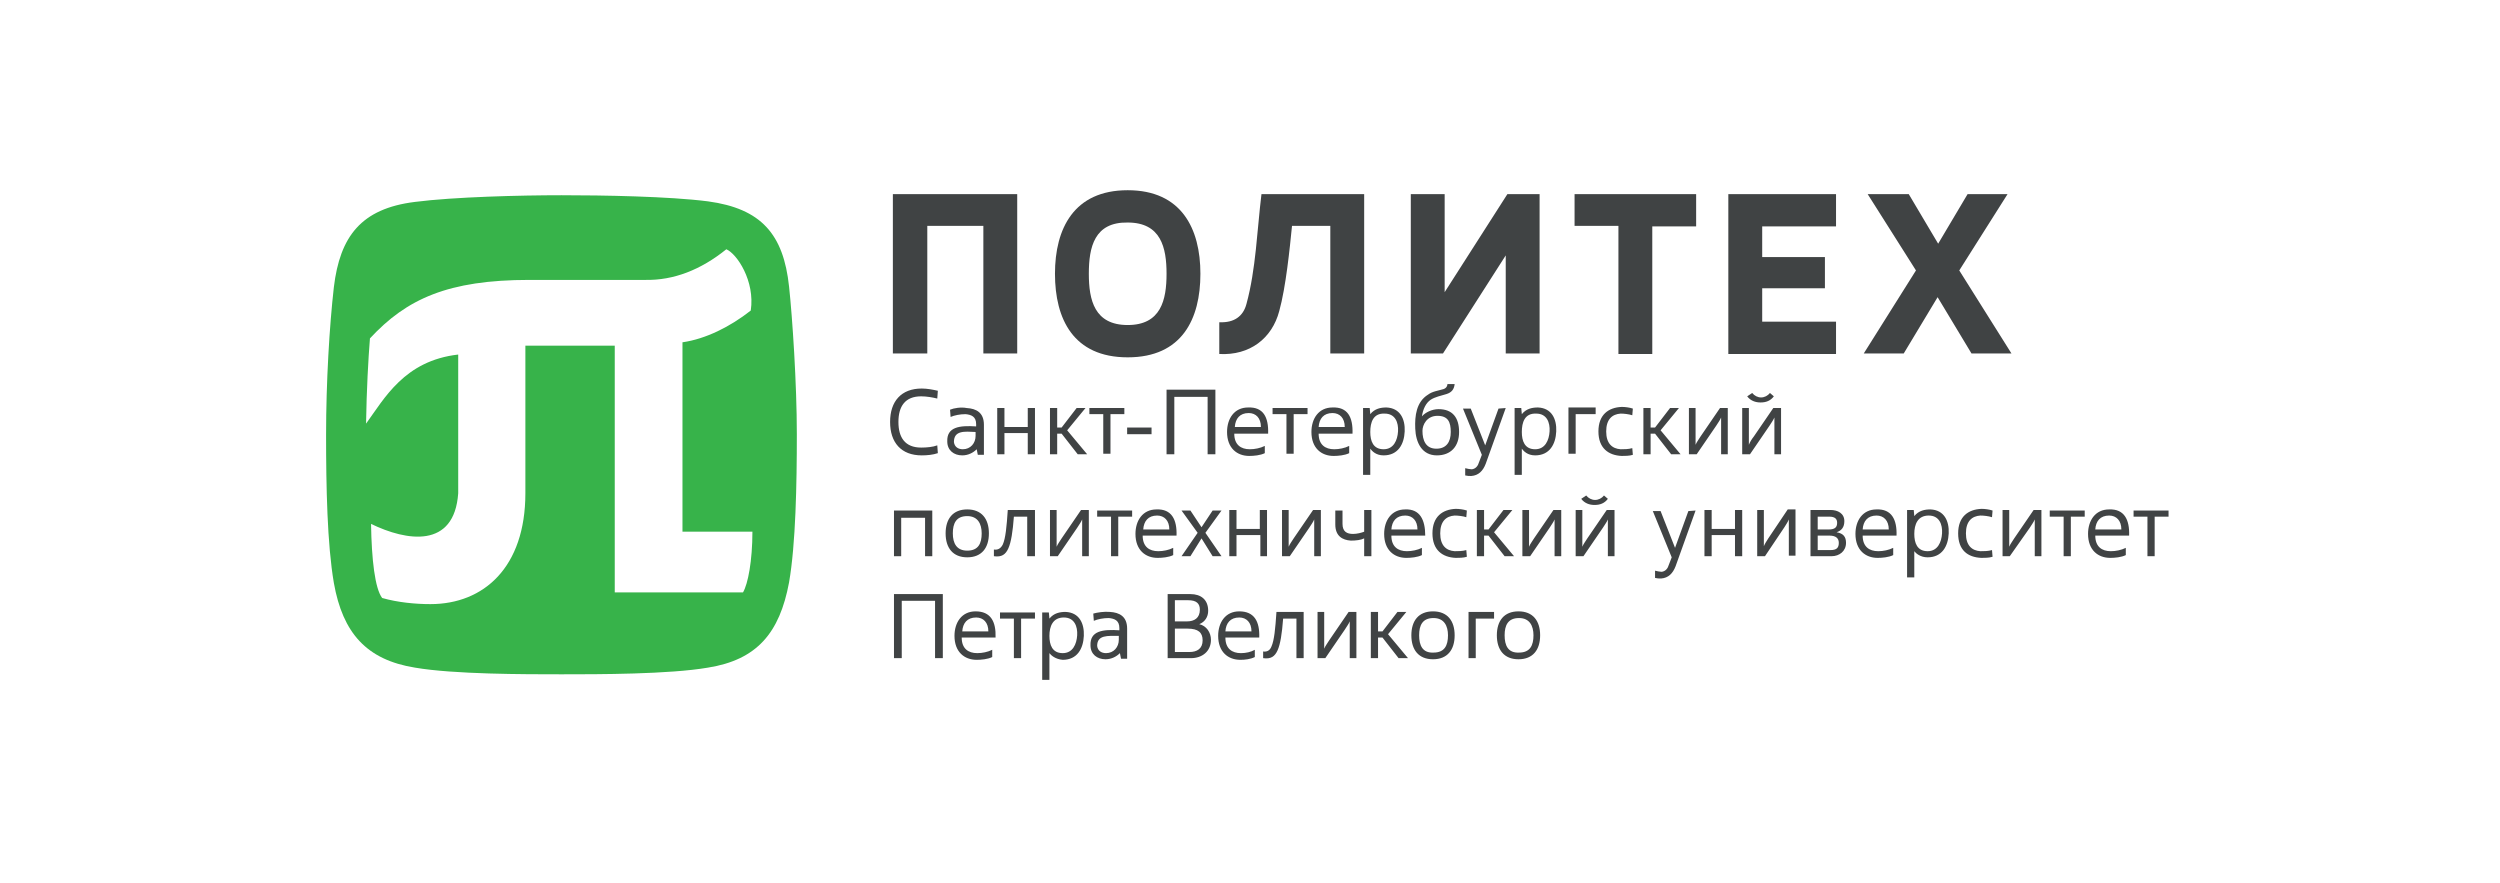 <?xml version="1.0" encoding="UTF-8"?> <svg xmlns="http://www.w3.org/2000/svg" width="184" height="65" viewBox="0 0 184 65" fill="none"><path d="M77.646 20.15C77.646 16.829 79.035 14 82.998 14C86.961 14 88.35 16.829 88.35 20.15C88.35 23.471 87.002 26.3 82.998 26.3C78.994 26.3 77.646 23.471 77.646 20.15ZM80.138 20.15C80.138 22.077 80.546 23.922 82.998 23.922C85.449 23.922 85.858 22.077 85.858 20.15C85.858 18.223 85.449 16.378 82.998 16.378C80.546 16.337 80.138 18.182 80.138 20.15ZM140.484 14.287L142.649 17.936L144.815 14.287H147.756L144.202 19.904L148.042 26.013H145.101L142.608 21.872L140.116 26.013H137.174L141.015 19.904L137.46 14.287H140.484ZM129.698 18.92H134.314V21.216H129.698V23.676H135.132V26.054H127.205V14.287H135.132V16.665H129.698V18.92ZM119.116 26.013V16.624H115.888V14.287H124.836V16.665H121.608V26.054H119.116V26.013ZM106.205 26.013H103.835V14.287H106.327V21.503L110.944 14.287H113.314V26.013H110.822V18.797L106.205 26.013ZM89.78 23.717C90.802 23.758 91.496 23.307 91.741 22.364C92.436 19.822 92.518 16.952 92.844 14.287H100.403V26.013H97.911V16.624H95.092C94.928 18.264 94.642 21.134 94.152 22.897C93.621 24.906 91.987 26.177 89.739 26.054V23.717H89.78ZM65.715 26.013V14.287H74.867V26.013H72.375V16.624H68.249V26.013H65.715Z" fill="#404344"></path><path d="M89.903 40.937H89.249L88.432 39.625L87.615 40.937H86.961L88.146 39.215L86.961 37.575H87.615L88.432 38.805L89.249 37.575H89.903L88.718 39.215L89.903 40.937ZM110.821 30.031L109.35 34.131C109.146 34.664 108.819 34.992 108.288 35.033C108.125 35.033 108.002 35.033 107.839 34.992V34.459C108.002 34.5 108.206 34.541 108.329 34.541C108.615 34.5 108.778 34.295 108.86 34.008L109.064 33.475L107.675 30.072H108.247L109.31 32.778L110.29 30.072L110.821 30.031ZM103.63 48.44H102.936L101.751 46.923H101.424V48.44H100.893V45.037H101.424V46.472H101.751L102.854 45.037H103.508L102.16 46.677L103.63 48.44ZM111.434 40.937H110.74L109.555 39.42H109.228V40.937H108.697V37.534H109.228V38.969H109.555L110.658 37.534H111.312L109.963 39.174L111.434 40.937ZM80.015 33.434H79.32L78.136 31.917H77.809V33.434H77.278V30.031H77.809V31.466H78.136L79.239 30.031H79.892L78.544 31.671L80.015 33.434ZM104.693 31.712C104.693 31.261 105.02 30.605 105.796 30.605C106.572 30.605 106.776 31.056 106.776 31.794C106.776 32.532 106.45 33.024 105.714 33.024C104.938 33.024 104.693 32.409 104.693 31.712ZM104.652 30.646C104.734 30.113 104.938 29.662 105.306 29.416C105.632 29.211 106.041 29.129 106.45 29.006C106.858 28.883 107.022 28.637 107.062 28.268H106.531C106.531 28.35 106.49 28.555 106.245 28.637C105.837 28.76 105.428 28.801 105.101 29.047C104.243 29.58 104.121 30.605 104.162 31.548C104.202 32.573 104.652 33.516 105.755 33.516C106.776 33.516 107.389 32.86 107.389 31.794C107.389 30.728 106.899 30.113 105.878 30.113C105.387 30.113 104.897 30.359 104.652 30.646ZM66.124 31.056C66.124 29.908 66.614 29.17 67.799 29.17C68.207 29.17 68.657 29.252 68.984 29.334L69.025 28.76C68.657 28.678 68.248 28.596 67.84 28.596C66.328 28.596 65.511 29.539 65.511 31.056C65.511 32.573 66.328 33.516 67.84 33.516C68.248 33.516 68.657 33.475 69.025 33.352L68.984 32.778C68.657 32.901 68.207 32.942 67.799 32.942C66.614 32.942 66.124 32.204 66.124 31.056ZM116.746 36.468C116.909 36.673 117.154 36.796 117.399 36.796C117.644 36.796 117.89 36.673 118.053 36.468L118.339 36.714C118.094 37.042 117.767 37.165 117.358 37.165C116.991 37.165 116.623 37.042 116.378 36.714L116.746 36.468ZM116.541 40.937H115.969V37.534H116.46V40.24C116.541 40.035 116.705 39.83 116.827 39.625L118.257 37.534H118.829V40.937H118.339V38.231C118.257 38.436 118.094 38.641 117.971 38.846L116.541 40.937ZM112.619 40.937H112.047V37.534H112.537V40.24C112.619 40.035 112.782 39.83 112.905 39.625L114.335 37.534H114.907V40.937H114.417V38.231C114.335 38.436 114.172 38.641 114.049 38.846L112.619 40.937ZM94.928 40.937H94.356V37.534H94.846V40.24C94.928 40.035 95.091 39.83 95.214 39.625L96.644 37.534H97.216V40.937H96.726V38.231C96.644 38.436 96.481 38.641 96.358 38.846L94.928 40.937ZM147.92 40.937H147.388V37.534H147.879V40.24C147.96 40.035 148.124 39.83 148.246 39.625L149.676 37.534H150.248V40.937H149.758V38.231C149.676 38.436 149.513 38.641 149.39 38.846L147.92 40.937ZM144.12 39.256C144.12 38.026 144.855 37.493 145.836 37.452C146.081 37.452 146.408 37.493 146.653 37.575L146.612 38.067C146.367 37.985 145.999 37.944 145.754 37.944C145.141 37.985 144.692 38.354 144.692 39.256C144.692 40.158 145.141 40.527 145.754 40.568C145.999 40.568 146.326 40.568 146.612 40.486L146.653 40.978C146.408 41.06 146.04 41.06 145.836 41.06C144.814 41.019 144.12 40.486 144.12 39.256ZM105.428 39.256C105.428 38.026 106.164 37.493 107.144 37.452C107.389 37.452 107.716 37.493 107.961 37.575L107.92 38.067C107.675 37.985 107.308 37.944 107.062 37.944C106.45 37.985 106 38.354 106 39.256C106 40.158 106.45 40.527 107.062 40.568C107.308 40.568 107.634 40.568 107.92 40.486L107.961 40.978C107.716 41.06 107.348 41.06 107.144 41.06C106.164 41.019 105.428 40.486 105.428 39.256ZM117.644 31.753C117.644 30.523 118.38 29.99 119.36 29.949C119.606 29.949 119.932 29.99 120.178 30.072L120.137 30.564C119.892 30.482 119.524 30.441 119.279 30.441C118.666 30.482 118.216 30.851 118.216 31.753C118.216 32.655 118.666 33.024 119.279 33.065C119.524 33.065 119.851 33.065 120.137 32.983L120.178 33.475C119.932 33.557 119.565 33.557 119.36 33.557C118.38 33.516 117.644 32.983 117.644 31.753ZM95.949 48.44H95.418V45.529H94.438C94.356 46.636 94.233 47.415 94.029 47.866C93.825 48.317 93.539 48.522 92.967 48.44V47.948C93.212 47.989 93.457 47.907 93.58 47.579C93.784 47.128 93.866 46.267 93.947 45.037H95.949V48.44ZM70.128 39.256C70.128 38.518 70.373 37.985 71.19 37.985C71.966 37.985 72.252 38.559 72.252 39.256C72.252 39.994 72.007 40.527 71.19 40.527C70.414 40.527 70.128 39.994 70.128 39.256ZM72.783 39.256C72.783 38.19 72.252 37.493 71.19 37.493C70.128 37.493 69.597 38.19 69.597 39.256C69.597 40.322 70.128 41.019 71.19 41.019C72.252 41.019 72.783 40.322 72.783 39.256ZM110.74 46.759C110.74 46.021 110.985 45.488 111.802 45.488C112.578 45.488 112.864 46.062 112.864 46.759C112.864 47.497 112.619 48.03 111.802 48.03C110.985 48.071 110.74 47.497 110.74 46.759ZM113.354 46.759C113.354 45.693 112.823 44.996 111.761 44.996C110.699 44.996 110.168 45.693 110.168 46.759C110.168 47.825 110.699 48.522 111.761 48.522C112.823 48.522 113.354 47.825 113.354 46.759ZM104.448 46.759C104.448 46.021 104.693 45.488 105.51 45.488C106.286 45.488 106.572 46.062 106.572 46.759C106.572 47.497 106.327 48.03 105.51 48.03C104.693 48.071 104.448 47.497 104.448 46.759ZM107.062 46.759C107.062 45.693 106.531 44.996 105.469 44.996C104.407 44.996 103.876 45.693 103.876 46.759C103.876 47.825 104.407 48.522 105.469 48.522C106.531 48.522 107.062 47.825 107.062 46.759ZM76.174 33.434H75.643V31.876H73.927V33.434H73.396V30.031H73.927V31.425H75.643V30.031H76.174V33.434ZM82.752 30.482H81.731V33.393H81.2V30.482H80.178V30.031H82.752V30.482ZM84.754 31.958H82.957V31.466H84.754V31.958ZM89.453 33.434H88.881V29.211H86.43V33.434H85.858V28.678H89.453V33.434ZM96.235 30.482H95.214V33.393H94.683V30.482H93.661V30.031H96.235V30.482ZM117.44 30.482H115.969V33.393H115.438V29.99H117.44V30.482ZM123.691 33.434H122.997L121.812 31.917H121.485V33.434H120.954V30.031H121.485V31.466H121.812L122.915 30.031H123.569L122.22 31.671L123.691 33.434ZM76.134 40.937H75.603V38.026H74.622C74.54 39.133 74.418 39.912 74.213 40.363C74.009 40.814 73.723 41.019 73.151 40.937V40.445C73.396 40.486 73.641 40.404 73.805 40.076C74.009 39.625 74.091 38.764 74.172 37.534H76.174V40.937H76.134ZM83.325 38.026H82.303V40.937H81.772V38.026H80.751V37.575H83.325V38.026ZM93.294 40.937H92.763V39.379H91.006V40.937H90.475V37.534H91.006V38.928H92.722V37.534H93.253V40.937H93.294ZM100.934 40.937H100.403V39.625C100.158 39.748 99.79 39.789 99.422 39.789C98.809 39.748 98.278 39.461 98.278 38.6V37.575H98.809V38.559C98.809 39.133 99.136 39.297 99.586 39.297C99.872 39.297 100.198 39.215 100.403 39.133V37.534H100.934V40.937ZM128.226 40.937H127.695V39.379H125.979V40.937H125.448V37.534H125.979V38.928H127.695V37.534H128.226V40.937ZM133.252 40.937V37.534H134.723C135.254 37.534 135.744 37.78 135.744 38.354C135.744 38.805 135.54 39.051 135.172 39.174C135.662 39.256 135.867 39.502 135.867 39.953C135.867 40.568 135.376 40.937 134.804 40.937H133.252ZM133.783 38.026V38.969H134.6C135.05 38.969 135.213 38.805 135.213 38.477C135.213 38.19 135.05 38.026 134.641 38.026H133.783ZM133.783 39.42V40.486H134.723C135.172 40.486 135.336 40.322 135.336 39.953C135.336 39.625 135.131 39.42 134.641 39.42H133.783ZM153.435 38.026H152.414V40.937H151.883V38.026H150.861V37.575H153.435V38.026ZM159.605 38.026H158.583V40.937H158.052V38.026H157.031V37.575H159.605V38.026ZM69.392 48.44H68.82V44.217H66.369V48.44H65.797V43.725H69.392V48.44ZM76.174 45.529H75.153V48.44H74.622V45.529H73.6V45.078H76.174V45.529ZM85.939 48.44V43.725H87.615C88.391 43.725 88.922 44.135 88.922 44.955C88.922 45.406 88.677 45.775 88.268 45.939C88.799 46.062 89.126 46.554 89.126 47.087C89.126 47.948 88.472 48.44 87.655 48.44H85.939ZM86.471 44.217V45.734H87.369C87.9 45.734 88.309 45.488 88.309 44.873C88.309 44.422 88.064 44.176 87.451 44.176H86.471V44.217ZM86.471 46.267V47.989H87.533C88.105 47.989 88.513 47.743 88.513 47.128C88.513 46.554 88.186 46.267 87.41 46.267H86.471ZM109.963 45.529H108.615V48.44H108.084V45.037H109.963V45.529ZM93.335 31.917H90.842C90.842 32.737 91.332 33.065 91.986 33.065C92.354 33.065 92.763 32.983 93.089 32.819V33.352C92.763 33.516 92.272 33.557 91.945 33.557C91.046 33.557 90.311 32.983 90.311 31.794C90.311 30.81 90.842 29.99 91.864 29.99C92.967 29.949 93.375 30.687 93.335 31.917ZM92.803 31.425C92.803 30.769 92.436 30.4 91.904 30.4C91.251 30.4 90.924 30.81 90.883 31.425H92.803ZM99.545 31.917H97.052C97.052 32.737 97.543 33.065 98.197 33.065C98.564 33.065 98.973 32.983 99.3 32.819V33.352C98.973 33.516 98.483 33.557 98.156 33.557C97.257 33.557 96.521 32.983 96.521 31.794C96.521 30.81 97.052 29.99 98.074 29.99C99.177 29.949 99.586 30.687 99.545 31.917ZM98.973 31.425C98.973 30.769 98.605 30.4 98.074 30.4C97.42 30.4 97.093 30.81 97.052 31.425H98.973ZM156.704 39.42H154.212C154.212 40.24 154.702 40.568 155.356 40.568C155.723 40.568 156.132 40.486 156.459 40.322V40.855C156.132 41.019 155.642 41.06 155.315 41.06C154.416 41.06 153.68 40.486 153.68 39.297C153.68 38.313 154.212 37.493 155.233 37.493C156.336 37.452 156.745 38.231 156.704 39.42ZM156.132 38.969C156.132 38.313 155.764 37.944 155.233 37.944C154.579 37.944 154.252 38.354 154.212 38.969H156.132ZM139.585 39.42H137.092C137.092 40.24 137.583 40.568 138.236 40.568C138.604 40.568 139.013 40.486 139.34 40.322V40.855C139.013 41.019 138.522 41.06 138.196 41.06C137.297 41.06 136.561 40.486 136.561 39.297C136.561 38.313 137.092 37.493 138.114 37.493C139.217 37.452 139.626 38.231 139.585 39.42ZM139.013 38.969C139.013 38.313 138.645 37.944 138.114 37.944C137.46 37.944 137.133 38.354 137.092 38.969H139.013ZM104.897 39.42H102.405C102.405 40.24 102.895 40.568 103.549 40.568C103.916 40.568 104.325 40.486 104.652 40.322V40.855C104.325 41.019 103.835 41.06 103.508 41.06C102.609 41.06 101.874 40.486 101.874 39.297C101.874 38.313 102.405 37.493 103.426 37.493C104.488 37.452 104.897 38.231 104.897 39.42ZM104.325 38.969C104.325 38.313 103.957 37.944 103.426 37.944C102.772 37.944 102.446 38.354 102.405 38.969H104.325ZM86.593 39.42H84.101C84.101 40.24 84.591 40.568 85.245 40.568C85.612 40.568 86.021 40.486 86.348 40.322V40.855C86.021 41.019 85.531 41.06 85.204 41.06C84.305 41.06 83.57 40.486 83.57 39.297C83.57 38.313 84.101 37.493 85.122 37.493C86.225 37.452 86.634 38.231 86.593 39.42ZM86.062 38.969C86.062 38.313 85.694 37.944 85.163 37.944C84.509 37.944 84.183 38.354 84.142 38.969H86.062ZM73.274 46.923H70.781C70.781 47.743 71.272 48.071 71.925 48.071C72.293 48.071 72.702 47.989 73.028 47.825V48.358C72.702 48.522 72.211 48.563 71.885 48.563C70.986 48.563 70.25 47.989 70.25 46.8C70.25 45.816 70.781 44.996 71.803 44.996C72.906 44.996 73.314 45.734 73.274 46.923ZM72.743 46.472C72.743 45.816 72.375 45.447 71.844 45.447C71.19 45.447 70.863 45.857 70.822 46.472H72.743ZM92.681 46.923H90.189C90.189 47.743 90.679 48.071 91.332 48.071C91.7 48.071 92.068 47.989 92.354 47.825V48.358C92.027 48.522 91.618 48.563 91.292 48.563C90.393 48.563 89.657 47.989 89.657 46.8C89.657 45.816 90.189 44.996 91.21 44.996C92.313 44.996 92.722 45.734 92.681 46.923ZM92.109 46.472C92.109 45.816 91.741 45.447 91.21 45.447C90.556 45.447 90.229 45.857 90.189 46.472H92.109ZM129.902 40.937H129.33V37.534H129.82V40.199C129.902 39.994 130.024 39.83 130.147 39.625L131.577 37.493H132.149V40.896H131.658V38.231C131.577 38.436 131.454 38.6 131.332 38.805L129.902 40.937ZM128.962 28.924C129.125 29.129 129.37 29.252 129.616 29.252C129.861 29.252 130.106 29.129 130.269 28.924L130.555 29.17C130.31 29.498 129.983 29.621 129.575 29.621C129.207 29.621 128.839 29.498 128.594 29.17L128.962 28.924ZM128.798 33.434H128.226V30.031H128.717V32.737C128.798 32.532 128.921 32.327 129.084 32.122L130.514 30.031H131.086V33.434H130.596V30.728C130.514 30.933 130.351 31.138 130.228 31.343L128.798 33.434ZM124.876 33.434H124.304V30.031H124.794V32.737C124.876 32.532 125.04 32.327 125.162 32.122L126.592 30.031H127.164V33.434H126.674V30.728C126.592 30.933 126.429 31.138 126.306 31.343L124.876 33.434ZM77.85 40.937H77.278V37.534H77.768V40.24C77.85 40.035 78.013 39.83 78.136 39.625L79.566 37.534H80.138V40.937H79.647V38.231C79.566 38.436 79.402 38.641 79.28 38.846L77.85 40.937ZM97.543 48.44H96.971V45.037H97.461V47.743C97.543 47.538 97.706 47.333 97.829 47.128L99.259 45.037H99.831V48.44H99.341V45.734C99.259 45.939 99.095 46.144 98.973 46.349L97.543 48.44ZM77.237 48.071V50.039H76.706V45.078H77.196L77.237 45.529C77.564 45.119 78.013 45.037 78.422 45.037C79.443 45.078 79.811 45.898 79.77 46.8C79.729 47.743 79.28 48.563 78.217 48.563C77.686 48.522 77.359 48.235 77.237 48.071ZM77.237 46.8C77.237 47.456 77.441 48.071 78.217 48.071C78.953 48.071 79.239 47.415 79.28 46.759C79.32 46.103 79.075 45.447 78.299 45.447C77.482 45.447 77.237 46.103 77.237 46.8ZM140.892 40.568V42.495H140.361V37.534H140.851L140.892 37.985C141.219 37.575 141.668 37.493 142.077 37.493C143.098 37.534 143.466 38.354 143.425 39.256C143.384 40.199 142.935 41.019 141.873 41.019C141.342 41.019 141.015 40.732 140.892 40.568ZM140.892 39.297C140.892 39.953 141.096 40.568 141.873 40.568C142.608 40.568 142.894 39.912 142.935 39.256C142.976 38.6 142.731 37.944 141.954 37.944C141.137 37.944 140.892 38.6 140.892 39.297ZM112.006 33.024V34.951H111.475V30.031H111.965L112.006 30.482C112.333 30.072 112.782 29.99 113.191 29.99C114.212 30.031 114.58 30.851 114.539 31.753C114.498 32.696 114.049 33.516 112.987 33.516C112.415 33.516 112.129 33.188 112.006 33.024ZM112.006 31.794C112.006 32.45 112.21 33.065 112.987 33.065C113.722 33.065 114.008 32.409 114.049 31.753C114.09 31.097 113.845 30.441 113.068 30.441C112.21 30.4 112.006 31.097 112.006 31.794ZM100.852 33.024V34.951H100.321V30.031H100.811L100.852 30.482C101.179 30.072 101.628 29.99 102.037 29.99C103.058 30.031 103.426 30.851 103.385 31.753C103.344 32.696 102.895 33.516 101.833 33.516C101.261 33.516 100.975 33.188 100.852 33.024ZM100.852 31.794C100.852 32.45 101.056 33.065 101.833 33.065C102.568 33.065 102.854 32.409 102.895 31.753C102.936 31.097 102.691 30.441 101.914 30.441C101.056 30.4 100.852 31.097 100.852 31.794ZM82.344 46.8V47.087C82.344 47.62 81.976 48.071 81.404 48.071C81.077 48.071 80.791 47.907 80.751 47.538C80.751 46.718 81.527 46.8 82.344 46.8ZM80.465 45.16L80.505 45.693C80.791 45.57 81.2 45.488 81.609 45.488C82.017 45.529 82.385 45.652 82.385 46.226V46.39C81.159 46.308 80.219 46.431 80.26 47.497C80.26 48.153 80.751 48.522 81.363 48.522C81.813 48.522 82.18 48.317 82.426 48.071L82.507 48.481H82.957V46.267C82.957 45.365 82.385 45.078 81.69 45.037C81.282 44.996 80.751 45.078 80.465 45.16ZM71.803 31.794V32.081C71.803 32.614 71.435 33.065 70.863 33.065C70.536 33.065 70.25 32.901 70.209 32.532C70.209 31.671 70.986 31.753 71.803 31.794ZM69.923 30.154L69.964 30.687C70.25 30.564 70.659 30.482 71.067 30.482C71.476 30.523 71.844 30.646 71.844 31.22V31.384C70.618 31.302 69.678 31.425 69.719 32.491C69.719 33.147 70.209 33.516 70.822 33.516C71.272 33.516 71.639 33.311 71.885 33.065L71.966 33.475H72.416V31.261C72.416 30.359 71.844 30.072 71.149 30.031C70.74 29.949 70.209 30.031 69.923 30.154Z" fill="#404344"></path><path d="M68.616 40.937H68.085V38.108H66.328V40.937H65.797V37.575H68.616V40.937Z" fill="#404344"></path><path d="M124.794 37.575L123.324 41.675C123.119 42.208 122.792 42.536 122.261 42.577C122.098 42.577 121.975 42.577 121.812 42.536V42.003C121.975 42.044 122.18 42.085 122.302 42.085C122.588 42.044 122.752 41.839 122.833 41.552L123.038 41.019L121.648 37.616H122.22L123.283 40.322L124.263 37.616L124.794 37.575Z" fill="#404344"></path><path d="M41.323 14.369C38.341 14.369 33.397 14.492 30.537 14.861C26.574 15.353 25.021 17.403 24.572 21.134C24.245 24.004 24 28.145 24 31.999C24 35.853 24.082 40.035 24.572 42.905C25.226 46.595 26.983 48.563 30.537 49.137C33.397 49.629 38.627 49.629 41.323 49.629C44.02 49.629 49.25 49.629 52.11 49.137C55.705 48.563 57.38 46.595 58.075 42.864C58.565 40.035 58.647 35.648 58.647 31.958C58.647 28.268 58.32 23.348 58.075 21.093C57.666 17.239 56.032 15.353 52.11 14.82C49.25 14.451 44.347 14.369 41.323 14.369ZM53.458 18.346C54.234 18.674 55.583 20.683 55.256 22.856C53.744 24.045 51.946 24.947 50.23 25.193V39.133H55.378C55.378 41.265 55.051 42.987 54.684 43.602H45.246V25.439H38.668V36.304C38.668 41.757 35.603 44.463 31.681 44.463C30.578 44.463 29.271 44.34 28.127 44.012C27.595 43.315 27.35 41.183 27.309 38.559C29.924 39.83 33.438 40.404 33.724 36.304V26.095C29.761 26.546 28.29 29.334 26.942 31.179C26.983 28.678 27.105 26.423 27.228 24.906C29.924 21.995 32.989 20.601 38.954 20.601H47.493C49.577 20.642 51.579 19.863 53.458 18.346Z" fill="#37B34A"></path></svg> 